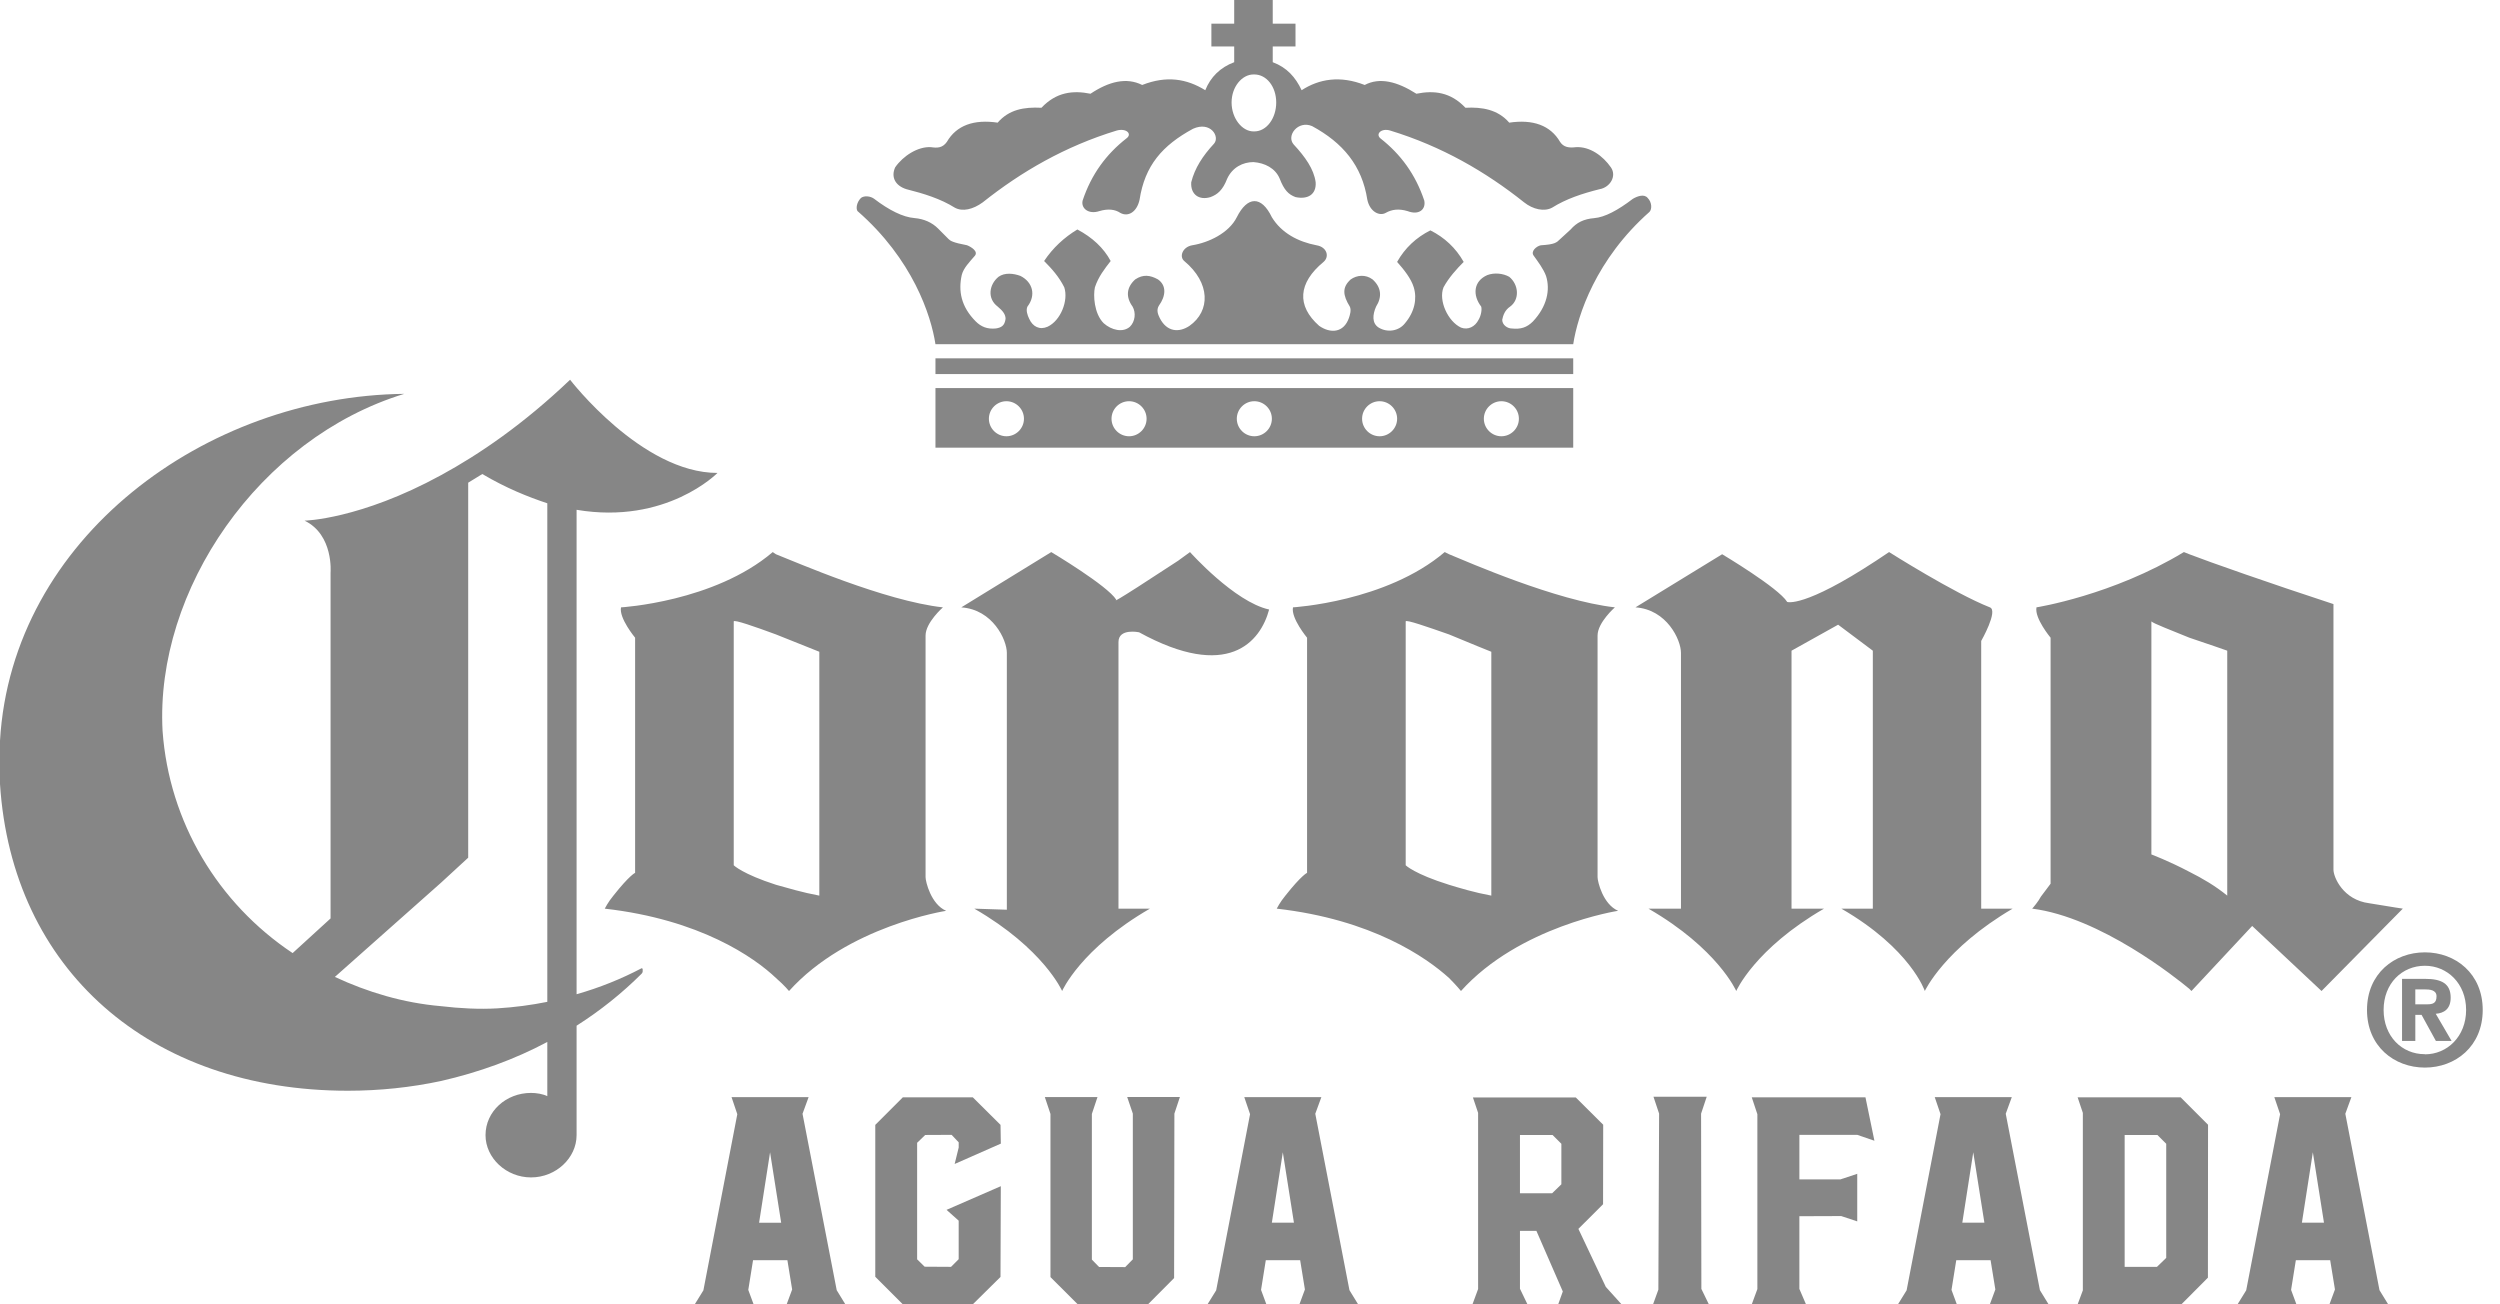 <svg width="115" height="60" viewBox="0 0 115 60" fill="none" xmlns="http://www.w3.org/2000/svg">
<path d="M75.794 9.107C75.633 8.907 75.31 9.027 75.108 9.148C74.423 9.672 73.819 9.994 73.335 10.034C72.852 10.074 72.529 10.235 72.247 10.558L71.764 11.001C71.602 11.162 71.521 11.243 70.877 11.283C70.675 11.323 70.393 11.566 70.554 11.767C70.755 12.049 70.999 12.371 71.118 12.694C71.32 13.339 71.159 14.103 70.513 14.789C70.23 15.071 69.949 15.152 69.546 15.111C69.345 15.111 69.102 14.95 69.102 14.709C69.142 14.507 69.224 14.265 69.466 14.103C69.909 13.782 69.869 13.097 69.425 12.733C69.142 12.573 68.74 12.533 68.418 12.653C67.773 12.935 67.733 13.58 68.135 14.103C68.175 14.224 68.135 14.507 68.014 14.709C67.853 15.031 67.53 15.191 67.208 15.07C66.603 14.788 66.16 13.821 66.402 13.217C66.644 12.773 67.007 12.37 67.329 12.048C66.966 11.403 66.442 10.919 65.797 10.597C65.153 10.919 64.629 11.403 64.267 12.048C64.589 12.411 64.911 12.814 65.033 13.217C65.193 13.74 65.073 14.346 64.63 14.869C64.347 15.232 63.824 15.313 63.421 15.07C63.099 14.869 63.139 14.466 63.3 14.103C63.583 13.659 63.542 13.217 63.139 12.854C62.817 12.612 62.414 12.653 62.132 12.854C61.729 13.217 61.769 13.58 62.091 14.103C62.172 14.265 62.091 14.506 62.051 14.626C61.81 15.313 61.204 15.352 60.681 14.989C59.633 14.063 59.713 13.015 60.883 12.048C61.165 11.806 61.043 11.363 60.56 11.283C59.713 11.121 58.948 10.719 58.505 9.992C58.021 8.985 57.377 9.025 56.893 9.992C56.531 10.718 55.603 11.161 54.838 11.283C54.395 11.363 54.234 11.806 54.476 12.008C55.685 13.015 55.685 14.305 54.717 14.989C54.234 15.313 53.67 15.272 53.347 14.626C53.267 14.466 53.185 14.265 53.307 14.063C53.629 13.62 53.67 13.136 53.267 12.853C52.904 12.652 52.582 12.611 52.22 12.853C51.817 13.216 51.776 13.659 52.098 14.102C52.26 14.385 52.22 14.788 51.977 15.029C51.655 15.312 51.13 15.19 50.769 14.868C50.325 14.425 50.284 13.578 50.366 13.215C50.526 12.731 50.809 12.369 51.091 12.007C50.769 11.403 50.244 10.919 49.559 10.556C48.955 10.919 48.431 11.403 48.029 12.007C48.391 12.369 48.713 12.732 48.956 13.215C49.157 13.82 48.794 14.746 48.19 15.029C47.827 15.19 47.505 15.029 47.343 14.665C47.263 14.506 47.182 14.263 47.263 14.102C47.666 13.579 47.505 12.974 46.94 12.692C46.618 12.572 46.216 12.531 45.933 12.732C45.489 13.095 45.409 13.74 45.893 14.102C46.135 14.304 46.256 14.465 46.256 14.665C46.216 14.989 46.054 15.069 45.813 15.109C45.41 15.15 45.128 15.028 44.886 14.787C44.201 14.101 44.08 13.377 44.24 12.651C44.321 12.328 44.603 12.046 44.845 11.764C45.006 11.564 44.684 11.361 44.483 11.281C43.837 11.16 43.717 11.079 43.636 10.999L43.153 10.514C42.87 10.232 42.507 10.071 42.065 10.031C41.541 9.991 40.896 9.669 40.211 9.145C40.049 9.024 39.767 8.984 39.606 9.104C39.405 9.306 39.365 9.589 39.445 9.709C41.984 11.924 42.829 14.504 43.031 15.834H72.368C72.57 14.504 73.415 11.924 75.874 9.749C75.995 9.631 75.995 9.309 75.794 9.107ZM41.178 7.697C41.54 7.174 42.224 6.729 42.829 6.77C43.111 6.811 43.354 6.811 43.555 6.528C43.999 5.762 44.804 5.48 45.892 5.642C46.416 5.037 47.102 4.916 47.907 4.957C48.592 4.231 49.358 4.15 50.163 4.312C51.01 3.747 51.816 3.546 52.541 3.909C53.67 3.465 54.596 3.626 55.443 4.15C55.684 3.546 56.128 3.103 56.773 2.861V2.136H55.724V1.088H56.773V0H57.659H58.546V1.088H59.593V2.136H58.546V2.861C59.19 3.102 59.593 3.546 59.875 4.15C60.681 3.627 61.648 3.466 62.776 3.909C63.461 3.546 64.268 3.747 65.154 4.312C65.96 4.15 66.725 4.231 67.41 4.957C68.176 4.916 68.902 5.037 69.425 5.642C70.513 5.48 71.32 5.763 71.764 6.528C71.924 6.77 72.166 6.811 72.489 6.77C73.133 6.73 73.738 7.174 74.1 7.697C74.383 8.1 74.06 8.624 73.576 8.704C72.771 8.906 72.046 9.147 71.401 9.55C71.038 9.751 70.514 9.631 70.11 9.309C68.338 7.898 66.322 6.73 63.945 6.004C63.542 5.883 63.259 6.165 63.502 6.367C64.428 7.092 65.114 8.019 65.517 9.228C65.597 9.631 65.274 9.913 64.751 9.712C64.348 9.591 64.025 9.631 63.743 9.792C63.461 9.953 63.018 9.751 62.897 9.187C62.655 7.616 61.769 6.567 60.358 5.802C59.713 5.521 59.15 6.246 59.512 6.649C60.036 7.213 60.439 7.778 60.52 8.382C60.56 8.946 60.157 9.187 59.593 9.066C59.27 8.946 59.069 8.743 58.867 8.22C58.666 7.736 58.182 7.495 57.659 7.456C57.175 7.456 56.692 7.697 56.45 8.22C56.249 8.743 56.006 8.946 55.684 9.066C55.16 9.228 54.757 8.946 54.797 8.382C54.959 7.736 55.321 7.174 55.846 6.608C56.128 6.285 55.684 5.561 54.878 5.924C53.467 6.689 52.662 7.616 52.42 9.187C52.298 9.751 51.896 9.994 51.533 9.792C51.291 9.63 50.969 9.591 50.566 9.712C50.082 9.872 49.719 9.591 49.8 9.228C50.202 8.019 50.887 7.092 51.815 6.367C52.097 6.165 51.815 5.883 51.371 6.004C48.994 6.729 46.979 7.898 45.205 9.309C44.762 9.631 44.279 9.752 43.916 9.55C43.272 9.147 42.506 8.906 41.7 8.704C41.178 8.544 40.976 8.141 41.178 7.697ZM56.653 4.715C56.653 5.441 57.135 6.045 57.66 6.045H57.699C58.264 6.045 58.706 5.441 58.706 4.715C58.706 3.99 58.264 3.425 57.699 3.425H57.66C57.135 3.425 56.653 3.99 56.653 4.715ZM69.063 17.852H72.368V20.592H69.063H63.462H57.699H51.937H46.295H43.031V17.852H46.295H51.937H57.699H63.462H69.063ZM47.102 19.262C47.102 18.819 46.739 18.456 46.295 18.456C45.853 18.456 45.489 18.818 45.489 19.262C45.489 19.705 45.853 20.068 46.295 20.068C46.739 20.068 47.102 19.705 47.102 19.262ZM52.743 19.262C52.743 18.819 52.38 18.456 51.937 18.456C51.493 18.456 51.13 18.818 51.13 19.262C51.13 19.705 51.493 20.068 51.937 20.068C52.38 20.068 52.743 19.705 52.743 19.262ZM58.506 19.262C58.506 18.819 58.143 18.456 57.699 18.456C57.256 18.456 56.893 18.818 56.893 19.262C56.893 19.705 57.256 20.068 57.699 20.068C58.143 20.068 58.506 19.705 58.506 19.262ZM64.268 19.262C64.268 18.819 63.905 18.456 63.462 18.456C63.018 18.456 62.656 18.818 62.656 19.262C62.656 19.705 63.018 20.068 63.462 20.068C63.905 20.068 64.268 19.705 64.268 19.262ZM69.063 18.456C68.621 18.456 68.257 18.818 68.257 19.262C68.257 19.705 68.621 20.068 69.063 20.068C69.506 20.068 69.869 19.705 69.869 19.262C69.87 18.819 69.507 18.456 69.063 18.456ZM43.031 17.207H72.368V16.482H43.031V17.207Z" fill="#868686"/>
<path d="M29.215 29.334V40.152C29.215 40.152 28.965 40.252 28.217 41.199C27.968 41.498 27.819 41.798 27.819 41.798C32.207 42.297 34.699 44.041 35.695 44.989C36.094 45.337 36.295 45.587 36.295 45.587C38.987 42.595 43.523 41.898 43.523 41.898C42.825 41.599 42.576 40.551 42.576 40.352V29.235C42.576 28.637 43.374 27.939 43.374 27.939C40.681 27.64 36.593 25.845 35.695 25.496L35.546 25.396C32.854 27.69 28.566 27.939 28.566 27.939C28.467 28.436 29.215 29.334 29.215 29.334ZM33.752 28.585C33.752 28.486 34.749 28.835 35.695 29.184C36.693 29.583 37.689 29.981 37.689 29.981V41.199C36.892 41.05 36.244 40.851 35.695 40.7C34.15 40.202 33.752 39.803 33.752 39.803V28.585ZM46.315 30.032V41.847L44.819 41.798C48.011 43.642 48.858 45.586 48.858 45.586C48.858 45.586 49.705 43.642 52.896 41.798H51.45V29.533C51.45 28.885 52.397 29.085 52.397 29.085C56.485 31.328 57.981 29.533 58.38 28.038C56.785 27.689 54.74 25.396 54.74 25.396L54.192 25.795C50.852 27.988 51.349 27.589 51.349 27.589C50.95 26.941 48.358 25.396 48.358 25.396L44.22 27.939C45.668 28.037 46.315 29.434 46.315 30.032ZM29.563 44.689V44.589C29.563 44.539 29.515 44.539 29.515 44.539C28.566 45.037 27.57 45.437 26.523 45.735V23.451C30.661 24.149 33.004 21.755 33.004 21.755C29.515 21.755 26.224 17.468 26.224 17.468C24.08 19.513 22.036 20.908 20.291 21.856C16.552 23.9 14.009 23.95 14.009 23.95C15.355 24.598 15.206 26.342 15.206 26.342V42.248L13.461 43.842C10.021 41.55 7.778 37.809 7.478 33.622C7.129 27.14 11.915 20.16 18.596 18.117C9.472 18.216 0.548 24.747 0 34.071V35.965V36.065C0.548 44.59 6.88 50.174 16.003 50.174C17.449 50.174 18.895 50.024 20.291 49.725C22.036 49.326 23.681 48.728 25.176 47.93V50.423C24.977 50.324 24.678 50.274 24.428 50.274C23.282 50.274 22.334 51.121 22.334 52.218C22.334 53.265 23.282 54.161 24.428 54.161C25.576 54.161 26.523 53.265 26.523 52.218V47.182C27.62 46.484 28.616 45.687 29.515 44.79C29.563 44.739 29.563 44.689 29.563 44.689ZM25.176 46.085C24.428 46.235 23.681 46.335 22.884 46.384C22.036 46.434 21.138 46.384 20.291 46.284C18.545 46.135 16.9 45.636 15.404 44.938L20.291 40.601L21.537 39.454V22.204L22.186 21.805C23.282 22.454 24.279 22.852 25.176 23.152V46.085ZM108.984 41.549C107.788 41.399 107.339 40.352 107.339 40.003V28.985V27.788C104.448 26.841 101.606 25.844 100.708 25.495L100.459 25.395C97.168 27.39 93.678 27.938 93.678 27.938C93.579 28.436 94.327 29.334 94.327 29.334V40.651C94.327 40.651 94.178 40.851 93.878 41.249C93.778 41.448 93.529 41.748 93.48 41.797C96.62 42.196 100.11 44.988 100.708 45.486C100.758 45.536 100.807 45.586 100.807 45.586L103.6 42.594L106.791 45.586L110.53 41.797C110.53 41.798 110.181 41.748 108.984 41.549ZM102.453 41.199C101.904 40.75 101.307 40.402 100.708 40.102C99.761 39.603 98.964 39.304 98.964 39.304V28.585C99.063 28.684 99.861 28.985 100.708 29.333C101.606 29.632 102.453 29.931 102.453 29.931V41.199ZM91.135 29.484C91.135 29.484 91.933 28.087 91.534 27.938C89.889 27.29 86.898 25.395 86.898 25.395L86.299 25.794C82.959 27.987 82.211 27.689 82.211 27.689C81.812 27.04 79.219 25.495 79.219 25.495L75.232 27.938C76.677 28.038 77.325 29.434 77.325 30.033V41.798H75.83C79.021 43.642 79.867 45.586 79.867 45.586C79.867 45.586 80.716 43.642 83.905 41.798H82.41V29.932L84.554 28.736L86.15 29.932V41.798H84.703C87.894 43.642 88.542 45.586 88.542 45.586C88.542 45.586 89.439 43.642 92.581 41.798H91.135V29.484H91.135ZM67.205 45.586C69.897 42.595 74.434 41.897 74.434 41.897C73.736 41.598 73.488 40.551 73.488 40.352V29.234C73.488 28.636 74.285 27.938 74.285 27.938C71.593 27.639 67.505 25.844 66.657 25.495L66.457 25.395C63.765 27.689 59.477 27.938 59.477 27.938C59.378 28.436 60.125 29.334 60.125 29.334V40.152C60.125 40.152 59.877 40.252 59.128 41.199C58.879 41.498 58.73 41.798 58.73 41.798C63.117 42.297 65.61 44.041 66.657 44.989C67.005 45.337 67.205 45.586 67.205 45.586ZM64.662 28.585C64.662 28.486 65.659 28.835 66.656 29.184C67.604 29.583 68.601 29.981 68.601 29.981V41.199C67.803 41.05 67.155 40.851 66.656 40.7C65.061 40.202 64.662 39.803 64.662 39.803V28.585Z" fill="#868686"/>
<path d="M111.546 49.109C110.136 49.109 108.882 48.134 108.882 46.458C108.882 44.782 110.137 43.808 111.546 43.808C112.949 43.808 114.205 44.782 114.205 46.458C114.205 48.134 112.949 49.109 111.546 49.109ZM111.546 44.425C110.494 44.425 109.646 45.237 109.646 46.458C109.646 47.671 110.488 48.492 111.533 48.492H111.547V48.499C112.571 48.499 113.441 47.679 113.441 46.458C113.441 45.237 112.571 44.425 111.546 44.425ZM111.105 47.882H110.494V45.028H111.56C112.296 45.028 112.731 45.237 112.731 45.891C112.731 46.416 112.423 46.606 112.044 46.634L112.773 47.883H112.051L111.392 46.683H111.105V47.882ZM111.645 46.199C111.918 46.199 112.08 46.143 112.08 45.828C112.08 45.533 111.763 45.512 111.532 45.512H111.104V46.199H111.645Z" fill="#868686"/>
<path d="M37.195 50.471L36.916 51.234L38.489 59.35L38.887 60H36.186L36.439 59.317L36.22 57.969H34.64L34.421 59.336L34.666 60H31.958L32.356 59.356L33.916 51.253L33.651 50.469H37.195V50.471ZM34.918 56.245H35.934L35.423 53.006L34.918 56.245Z" fill="#868686"/>
<path d="M44.749 50.477L46.024 51.744L46.038 52.607L43.914 53.543L44.1 52.786V52.547L43.774 52.203L42.56 52.209L42.188 52.568V57.929L42.533 58.268L43.748 58.275L44.099 57.923V56.151L43.541 55.653L46.037 54.565L46.023 58.739L44.748 59.999H41.53L40.263 58.732V51.744L41.53 50.477H44.749Z" fill="#868686"/>
<path d="M54.275 50.464L54.022 51.227L54.009 58.791L52.807 59.999H49.576L48.321 58.745V51.24L48.062 50.464H50.485L50.226 51.24V57.942L50.557 58.281L51.758 58.287L52.11 57.929V51.226L51.851 50.463H54.275V50.464Z" fill="#868686"/>
<path d="M60.782 50.47L60.503 51.233L62.075 59.349L62.474 59.999H59.773L60.026 59.316L59.807 57.968H58.227L58.008 59.335L58.253 59.999H55.545L55.944 59.355L57.503 51.252L57.237 50.469H60.782V50.47ZM58.505 56.244H59.521L59.01 53.005L58.505 56.244Z" fill="#868686"/>
<path d="M72.486 50.483L73.747 51.737L73.741 55.394L72.606 56.528L73.867 59.196L74.591 59.999H71.677L71.889 59.408L70.675 56.621H69.918V59.282L70.263 59.999H67.734L67.993 59.295V51.192L67.754 50.482H72.486V50.483ZM69.919 54.89H71.399L71.823 54.478V52.614L71.418 52.209H69.918V54.89H69.919Z" fill="#868686"/>
<path d="M78.509 50.45L78.25 51.227L78.263 59.29L78.608 60H76.04L76.285 59.323L76.319 51.227L76.06 50.45H78.509Z" fill="#868686"/>
<path d="M85.811 50.477L86.223 52.474L85.433 52.203H82.772V54.253H84.656L85.433 53.995V56.184L84.696 55.939L82.771 55.946V59.29L83.076 60H80.581L80.839 59.297V51.254L80.581 50.477H85.811Z" fill="#868686"/>
<path d="M92.542 50.47L92.264 51.233L93.836 59.349L94.235 59.999H91.534L91.786 59.316L91.567 57.968H89.988L89.769 59.335L90.014 59.999H87.306L87.704 59.355L89.264 51.252L88.998 50.469H92.542V50.47ZM90.266 56.244H91.282L90.77 53.005L90.266 56.244Z" fill="#868686"/>
<path d="M100.31 50.477L101.57 51.738L101.564 58.773L100.343 60H95.571L95.811 59.356V51.194L95.571 50.477H100.31V50.477ZM97.735 58.275H99.221L99.646 57.863V52.614L99.24 52.209H97.734V58.275H97.735Z" fill="#868686"/>
<path d="M108.163 50.47L107.885 51.233L109.457 59.349L109.856 59.999H107.155L107.408 59.316L107.188 57.968H105.609L105.39 59.335L105.635 59.999H102.927L103.325 59.355L104.885 51.252L104.619 50.469H108.163V50.47ZM105.887 56.244H106.903L106.391 53.005L105.887 56.244Z" fill="#868686"/>
</svg>
